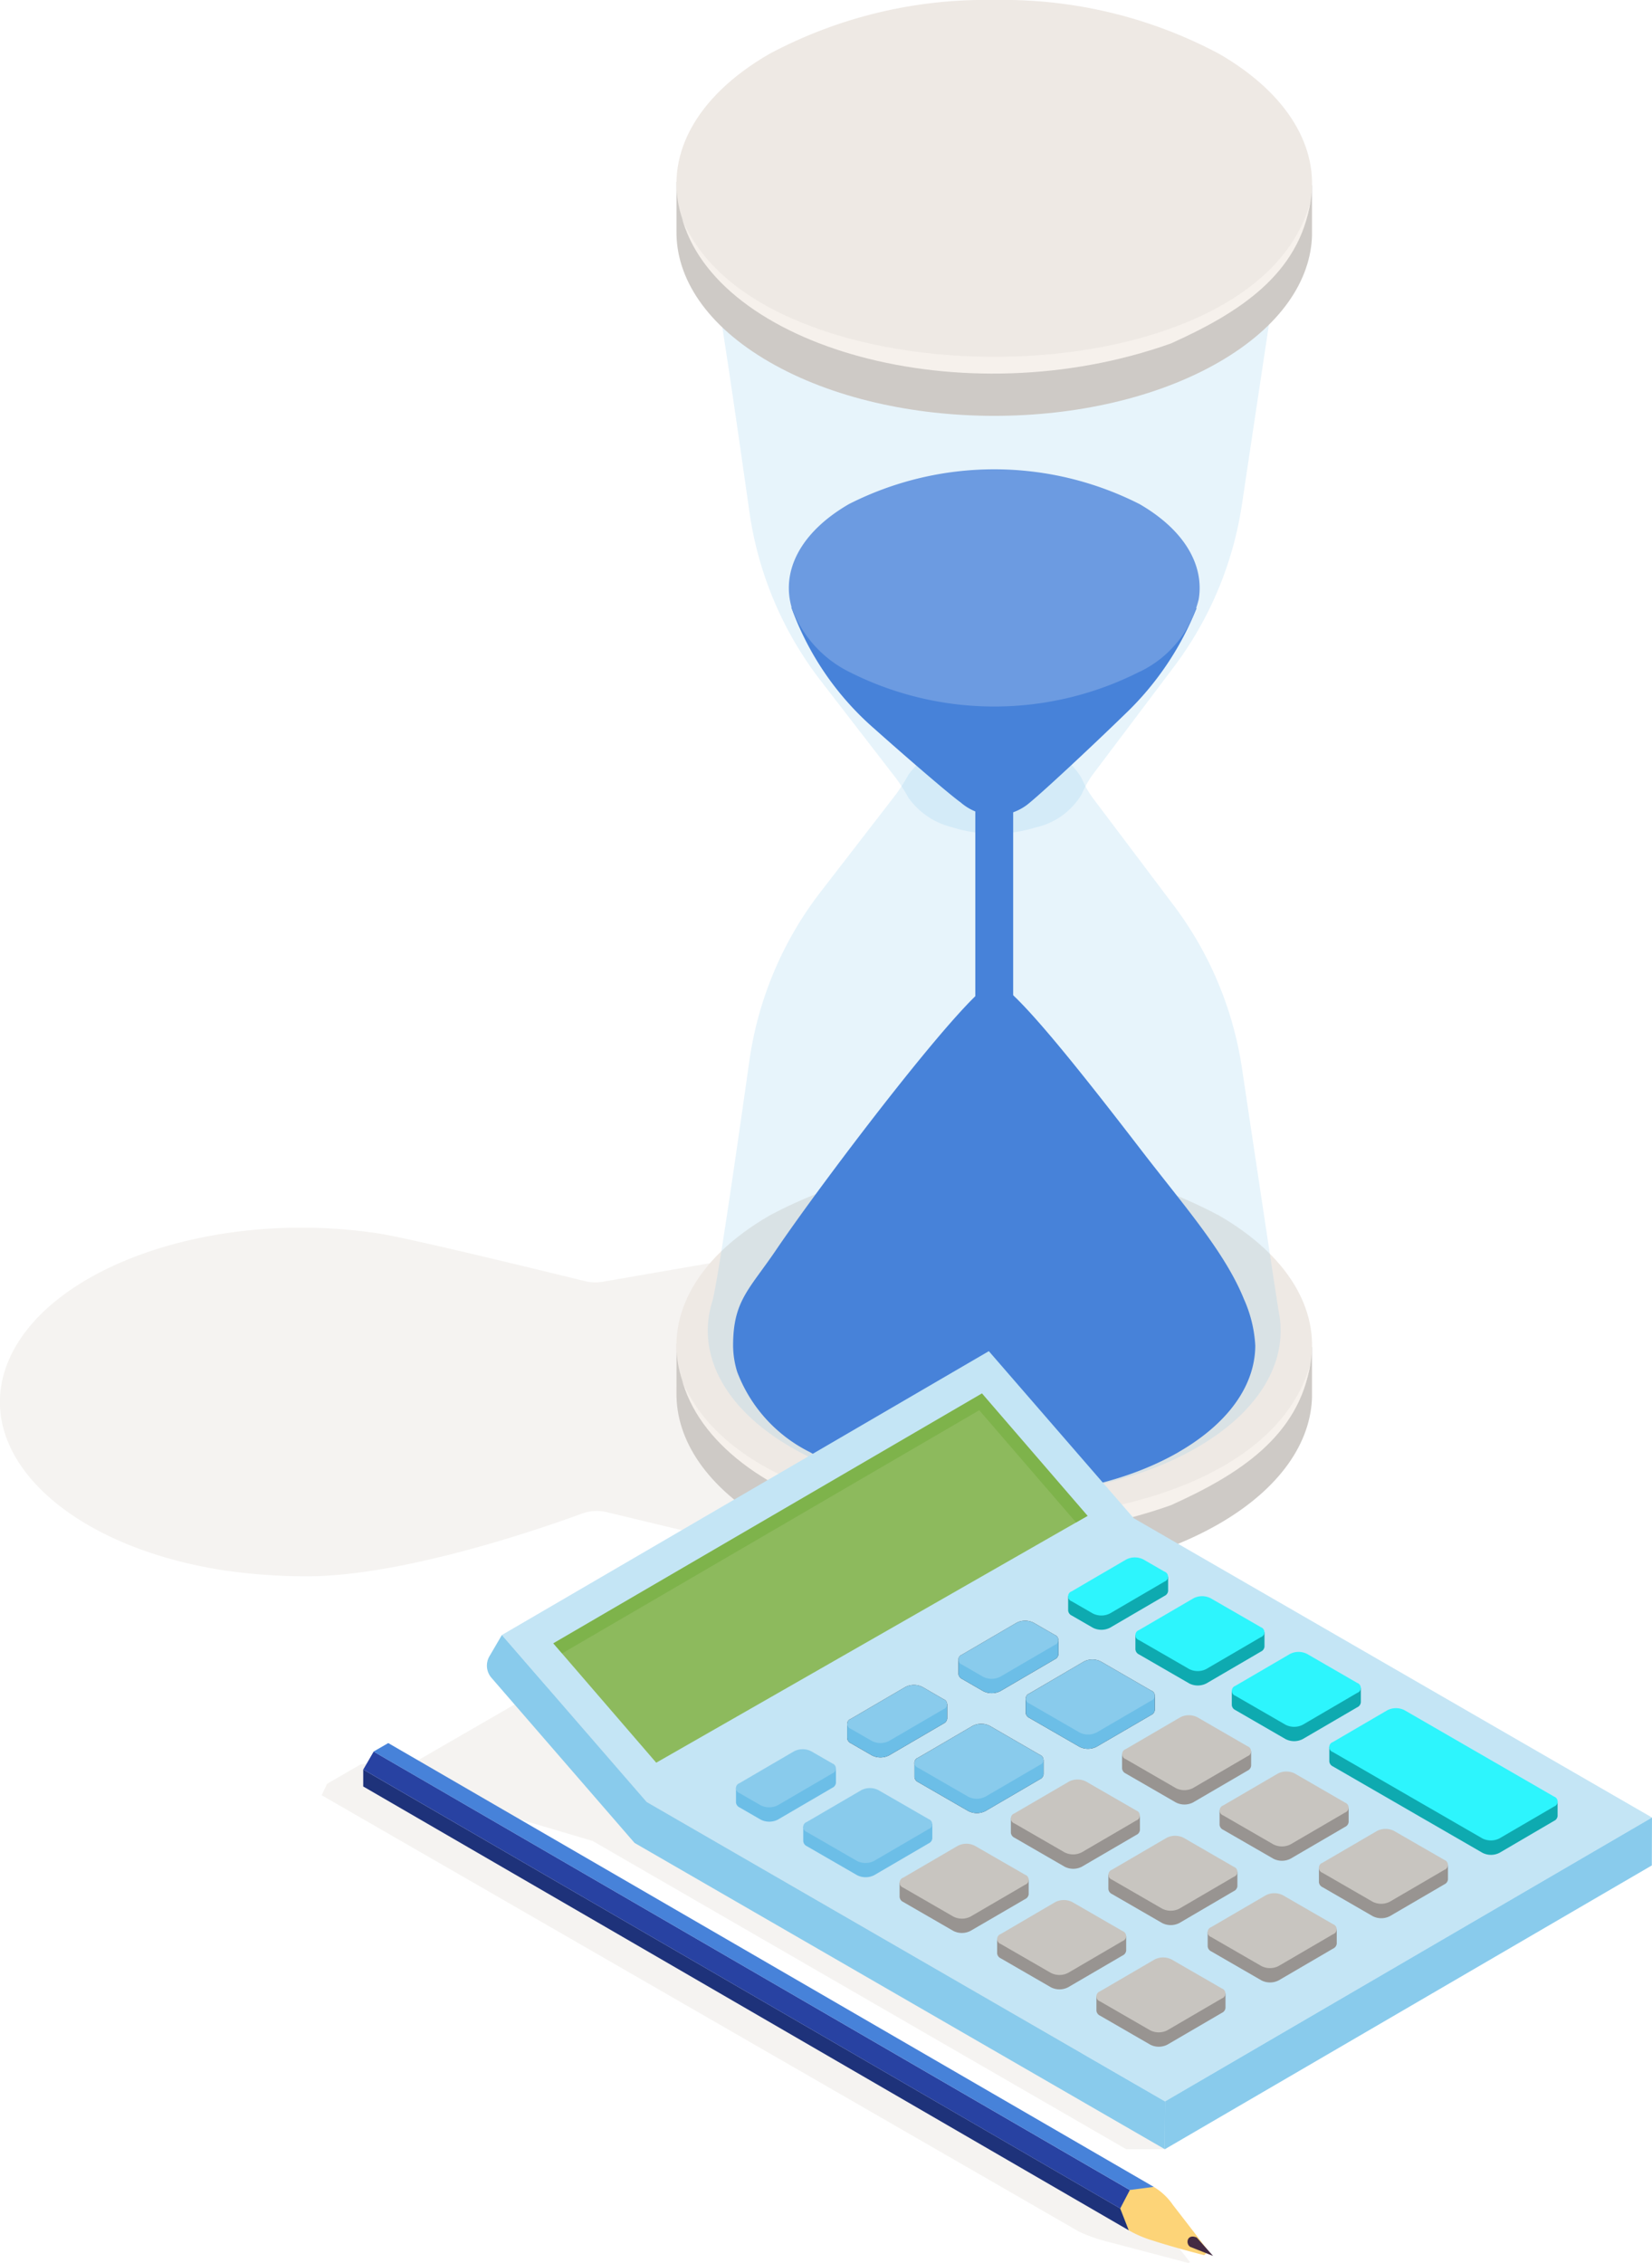 <?xml version="1.0" encoding="UTF-8"?>
<svg xmlns="http://www.w3.org/2000/svg" xmlns:xlink="http://www.w3.org/1999/xlink" id="Group_2184" data-name="Group 2184" width="80.499" height="110.221" viewBox="0 0 80.499 110.221">
  <defs>
    <clipPath id="clip-path">
      <rect id="Rectangle_905" data-name="Rectangle 905" width="80.499" height="110.221" fill="none"></rect>
    </clipPath>
    <clipPath id="clip-path-3">
      <rect id="Rectangle_887" data-name="Rectangle 887" width="38.017" height="26.65" fill="none"></rect>
    </clipPath>
    <clipPath id="clip-path-4">
      <rect id="Rectangle_888" data-name="Rectangle 888" width="59.769" height="16.976" fill="none"></rect>
    </clipPath>
    <clipPath id="clip-path-5">
      <rect id="Rectangle_889" data-name="Rectangle 889" width="42.312" height="24.429" fill="none"></rect>
    </clipPath>
    <clipPath id="clip-path-6">
      <path id="Path_5202" data-name="Path 5202" d="M31.118,64.154c-.036,2.316,1.476,4.637,4.536,6.4,6.045,3.491,15.849,3.491,21.9,0,2.987-1.725,4.5-3.979,4.534-6.239V61.94l-30.967-.165Z" transform="translate(-31.117 -61.775)" fill="none"></path>
    </clipPath>
    <linearGradient id="linear-gradient" x1="-1.062" y1="3.647" x2="-1.028" y2="3.647" gradientUnits="objectBoundingBox">
      <stop offset="0" stop-color="#b5b1ad"></stop>
      <stop offset="1" stop-color="#cecac6"></stop>
    </linearGradient>
    <clipPath id="clip-path-7">
      <path id="Path_5203" data-name="Path 5203" d="M35.654,56.033c-3.72,2.147-5.151,5.115-4.3,7.894a8.78,8.78,0,0,0,4.3,4.748c6.045,3.491,15.849,3.491,21.9,0,2.645-1.526,4.133-3.47,4.464-5.464.425-2.564-1.062-5.214-4.464-7.178A22.379,22.379,0,0,0,46.6,53.414a22.375,22.375,0,0,0-10.948,2.619" transform="translate(-31.118 -53.414)" fill="none"></path>
    </clipPath>
    <linearGradient id="linear-gradient-2" x1="-1.013" y1="2.86" x2="-0.98" y2="2.86" gradientUnits="objectBoundingBox">
      <stop offset="0" stop-color="#e0dbd7"></stop>
      <stop offset="1" stop-color="#eee9e4"></stop>
    </linearGradient>
    <clipPath id="clip-path-8">
      <path id="Path_5204" data-name="Path 5204" d="M31.345,63.378C32.955,69.738,45,73.222,55.2,69.593c3.3-1.487,6.251-3.354,6.8-6.931-2.644,10-27.232,9.977-30.658.716" transform="translate(-31.345 -62.662)" fill="none"></path>
    </clipPath>
    <linearGradient id="linear-gradient-3" x1="-1.083" y1="4.148" x2="-1.049" y2="4.148" gradientUnits="objectBoundingBox">
      <stop offset="0" stop-color="#f0ebe6"></stop>
      <stop offset="1" stop-color="#f6f1ec"></stop>
    </linearGradient>
    <clipPath id="clip-path-10">
      <rect id="Rectangle_894" data-name="Rectangle 894" width="27.913" height="36.886" fill="none"></rect>
    </clipPath>
    <clipPath id="clip-path-11">
      <rect id="Rectangle_895" data-name="Rectangle 895" width="27.913" height="36.887" fill="none"></rect>
    </clipPath>
    <clipPath id="clip-path-12">
      <path id="Path_5208" data-name="Path 5208" d="M31.118,10.74c-.036,2.316,1.476,4.637,4.536,6.4,6.045,3.491,15.849,3.491,21.9,0,2.987-1.725,4.5-3.979,4.534-6.239V8.526L31.118,8.362Z" transform="translate(-31.117 -8.362)" fill="none"></path>
    </clipPath>
    <linearGradient id="linear-gradient-4" x1="-1.062" y1="8.258" x2="-1.028" y2="8.258" xlink:href="#linear-gradient"></linearGradient>
    <clipPath id="clip-path-13">
      <path id="Path_5209" data-name="Path 5209" d="M35.654,2.619c-3.72,2.147-5.151,5.115-4.3,7.894a8.78,8.78,0,0,0,4.3,4.748c6.045,3.491,15.849,3.491,21.9,0,2.645-1.526,4.133-3.469,4.464-5.463.425-2.566-1.062-5.216-4.464-7.179A22.379,22.379,0,0,0,46.6,0,22.375,22.375,0,0,0,35.654,2.619" transform="translate(-31.118 -0.001)" fill="none"></path>
    </clipPath>
    <linearGradient id="linear-gradient-5" x1="-1.013" y1="5.877" x2="-0.98" y2="5.877" gradientUnits="objectBoundingBox">
      <stop offset="0" stop-color="#e7e2dd"></stop>
      <stop offset="1" stop-color="#eee9e4"></stop>
    </linearGradient>
    <clipPath id="clip-path-14">
      <path id="Path_5210" data-name="Path 5210" d="M31.345,9.964C32.955,16.324,45,19.809,55.2,16.179c3.3-1.487,6.251-3.353,6.8-6.93-2.644,10-27.232,9.976-30.658.715" transform="translate(-31.345 -9.249)" fill="none"></path>
    </clipPath>
    <linearGradient id="linear-gradient-6" x1="-1.083" y1="9.506" x2="-1.049" y2="9.506" xlink:href="#linear-gradient-3"></linearGradient>
    <clipPath id="clip-path-16">
      <rect id="Rectangle_901" data-name="Rectangle 901" width="26.036" height="17.984" fill="none"></rect>
    </clipPath>
    <clipPath id="clip-path-17">
      <rect id="Rectangle_902" data-name="Rectangle 902" width="26.036" height="12.662" fill="none"></rect>
    </clipPath>
  </defs>
  <g id="Group_2183" data-name="Group 2183" clip-path="url(#clip-path)">
    <g id="Group_2154" data-name="Group 2154">
      <g id="Group_2153" data-name="Group 2153" clip-path="url(#clip-path)">
        <g id="Group_2146" data-name="Group 2146" transform="translate(18.746 78.028)" opacity="0.25">
          <g id="Group_2145" data-name="Group 2145">
            <g id="Group_2144" data-name="Group 2144" clip-path="url(#clip-path-3)">
              <path id="Path_5199" data-name="Path 5199" d="M32.662,73.659,17.7,82.3l10.123,2.993,26.008,15.017h1.887Z" transform="translate(-17.696 -73.659)" fill="#d7d1c8"></path>
            </g>
          </g>
        </g>
        <g id="Group_2149" data-name="Group 2149" transform="translate(0 59.799)" opacity="0.25">
          <g id="Group_2148" data-name="Group 2148">
            <g id="Group_2147" data-name="Group 2147" clip-path="url(#clip-path-4)">
              <path id="Path_5200" data-name="Path 5200" d="M48.872,56.742a24.186,24.186,0,0,0-11.4.937l-8.1,1.4a2.1,2.1,0,0,1-.863-.029c-1.773-.435-8.542-2.087-10.01-2.314-7.84-1.213-15.9,1.474-18,6S3.057,71.922,10.9,73.135a27.953,27.953,0,0,0,3.83.29c4.712.073,11.591-2.306,13.626-3.052a2.1,2.1,0,0,1,1.219-.069l7.958,1.912a21.418,21.418,0,0,0,3.734.918c7.841,1.213,15.9-1.474,18-6s-2.552-9.18-10.393-10.393" transform="translate(0 -56.451)" fill="#d7d1c8"></path>
            </g>
          </g>
        </g>
        <g id="Group_2152" data-name="Group 2152" transform="translate(15.676 85.792)" opacity="0.25">
          <g id="Group_2151" data-name="Group 2151">
            <g id="Group_2150" data-name="Group 2150" clip-path="url(#clip-path-5)">
              <path id="Path_5201" data-name="Path 5201" d="M16.683,81.138l-1.625.939-.26.558,36.9,21.253a7.775,7.775,0,0,0,1.323.472l4.012,1.057.077-.044-1.83-2.317a3.853,3.853,0,0,0-.82-.764l-36.81-21.3Z" transform="translate(-14.798 -80.989)" fill="#d7d1c8"></path>
            </g>
          </g>
        </g>
      </g>
    </g>
    <g id="Group_2156" data-name="Group 2156" transform="translate(32.963 65.439)">
      <g id="Group_2155" data-name="Group 2155" clip-path="url(#clip-path-6)">
        <rect id="Rectangle_891" data-name="Rectangle 891" width="31.003" height="12.274" transform="translate(-0.035)" fill="url(#linear-gradient)"></rect>
      </g>
    </g>
    <g id="Group_2158" data-name="Group 2158" transform="translate(32.964 56.582)">
      <g id="Group_2157" data-name="Group 2157" clip-path="url(#clip-path-7)">
        <rect id="Rectangle_892" data-name="Rectangle 892" width="31.937" height="18.752" transform="translate(-0.616 0)" fill="url(#linear-gradient-2)"></rect>
      </g>
    </g>
    <g id="Group_2160" data-name="Group 2160" transform="translate(33.204 66.379)">
      <g id="Group_2159" data-name="Group 2159" clip-path="url(#clip-path-8)">
        <rect id="Rectangle_893" data-name="Rectangle 893" width="30.658" height="10.56" transform="translate(0 0)" fill="url(#linear-gradient-3)"></rect>
      </g>
    </g>
    <g id="Group_2168" data-name="Group 2168">
      <g id="Group_2167" data-name="Group 2167" clip-path="url(#clip-path)">
        <g id="Group_2163" data-name="Group 2163" transform="translate(34.491 35.981)" opacity="0.2">
          <g id="Group_2162" data-name="Group 2162">
            <g id="Group_2161" data-name="Group 2161" clip-path="url(#clip-path-10)">
              <path id="Path_5205" data-name="Path 5205" d="M60.409,62.023c.383,2.311-.959,4.7-4.024,6.47-5.45,3.147-14.287,3.147-19.737,0C33.3,66.558,32,63.882,32.776,61.377c.236-.766,1.165-7.176,1.808-11.721a17.446,17.446,0,0,1,3.475-8.235l3.682-4.766a9.412,9.412,0,0,0,.6-.942,3.657,3.657,0,0,1,2.1-1.423,6.8,6.8,0,0,1,4.06-.025,3.494,3.494,0,0,1,2.274,1.622,4.947,4.947,0,0,0,.516.927l3.968,5.265a17.456,17.456,0,0,1,3.328,7.928c.679,4.539,1.664,11.1,1.817,12.017" transform="translate(-32.56 -33.966)" fill="#86c7ec"></path>
            </g>
          </g>
        </g>
        <g id="Group_2166" data-name="Group 2166" transform="translate(34.491 3.719)" opacity="0.2">
          <g id="Group_2165" data-name="Group 2165">
            <g id="Group_2164" data-name="Group 2164" clip-path="url(#clip-path-11)">
              <path id="Path_5206" data-name="Path 5206" d="M56.385,5.871c-5.45-3.146-14.287-3.146-19.737,0C33.3,7.808,32,10.482,32.776,12.988c.236.766,1.165,7.176,1.808,11.721a17.475,17.475,0,0,0,3.475,8.236l3.682,4.766a9.4,9.4,0,0,1,.6.941,3.658,3.658,0,0,0,2.1,1.424,6.818,6.818,0,0,0,4.061.025,3.5,3.5,0,0,0,2.273-1.623,5.015,5.015,0,0,1,.516-.927l3.968-5.264a17.465,17.465,0,0,0,3.328-7.929c.679-4.539,1.664-11.1,1.817-12.017.383-2.311-.958-4.7-4.024-6.47M48.46,38.182a1.039,1.039,0,0,1-.562.69,3.056,3.056,0,0,1-2.762,0,1.112,1.112,0,0,1-.542-.6c-.107-.351.073-.725.542-1a3.056,3.056,0,0,1,2.762,0,.916.916,0,0,1,.562.906" transform="translate(-32.56 -3.511)" fill="#86c7ec"></path>
            </g>
          </g>
        </g>
        <path id="Path_5207" data-name="Path 5207" d="M36.4,27.923a14.217,14.217,0,0,0,4.032,5.9c1.585,1.413,3.712,3.245,4.217,3.6a2.576,2.576,0,0,0,3.223.131c.6-.457,3.143-2.829,4.776-4.417a14.553,14.553,0,0,0,3.5-5.173c.016-.041-19.749-.041-19.749-.041" transform="translate(2.159 1.656)" fill="#4782d9"></path>
      </g>
    </g>
    <g id="Group_2170" data-name="Group 2170" transform="translate(32.963 8.858)">
      <g id="Group_2169" data-name="Group 2169" clip-path="url(#clip-path-12)">
        <rect id="Rectangle_897" data-name="Rectangle 897" width="31.003" height="12.273" transform="translate(-0.035 0)" fill="url(#linear-gradient-4)"></rect>
      </g>
    </g>
    <g id="Group_2172" data-name="Group 2172" transform="translate(32.964 0.001)">
      <g id="Group_2171" data-name="Group 2171" clip-path="url(#clip-path-13)">
        <rect id="Rectangle_898" data-name="Rectangle 898" width="31.937" height="18.751" transform="translate(-0.616 0)" fill="url(#linear-gradient-5)"></rect>
      </g>
    </g>
    <g id="Group_2174" data-name="Group 2174" transform="translate(33.204 9.798)">
      <g id="Group_2173" data-name="Group 2173" clip-path="url(#clip-path-14)">
        <rect id="Rectangle_899" data-name="Rectangle 899" width="30.658" height="10.56" transform="translate(0 0)" fill="url(#linear-gradient-6)"></rect>
      </g>
    </g>
    <g id="Group_2182" data-name="Group 2182">
      <g id="Group_2181" data-name="Group 2181" clip-path="url(#clip-path)">
        <path id="Path_5211" data-name="Path 5211" d="M55.442,68.037c2.174-1.255,3.4-2.851,3.667-4.489a4.249,4.249,0,0,0,.058-.7,6.35,6.35,0,0,0-.551-2.25c-.927-2.292-2.9-4.524-5.009-7.263-3.053-3.969-6.376-8.165-7.16-8.165-1.015,0-8.3,9.594-10.624,13.021-1.316,1.941-2.1,2.483-2.1,4.657a4.384,4.384,0,0,0,.2,1.292,7.214,7.214,0,0,0,3.529,3.9c4.968,2.868,13.022,2.868,17.989,0" transform="translate(2 2.679)" fill="#4782d9"></path>
        <path id="Path_5212" data-name="Path 5212" d="M53.373,31.443a5.327,5.327,0,0,0,2.886-3.533c.275-1.657-.686-3.37-2.886-4.64a15.645,15.645,0,0,0-14.155,0c-2.4,1.389-3.329,3.307-2.776,5.1a5.678,5.678,0,0,0,2.776,3.069,15.645,15.645,0,0,0,14.155,0" transform="translate(2.152 1.28)" fill="#6c9be1"></path>
        <rect id="Rectangle_900" data-name="Rectangle 900" width="1.845" height="11.992" transform="translate(47.525 37.93)" fill="#4782d9"></rect>
        <path id="Path_5213" data-name="Path 5213" d="M23.087,75.948,46.815,62.123l7.053,8.13L48.157,80.382l-18.017,3.7Z" transform="translate(1.369 3.685)" fill="#c4e5f5"></path>
        <g id="Group_2177" data-name="Group 2177" transform="translate(26.961 67.868)" opacity="0.9">
          <g id="Group_2176" data-name="Group 2176">
            <g id="Group_2175" data-name="Group 2175" clip-path="url(#clip-path-16)">
              <path id="Path_5214" data-name="Path 5214" d="M25.451,76.239,46.34,64.068l5.147,5.963L30.467,82.052Z" transform="translate(-25.451 -64.068)" fill="#87b64c"></path>
            </g>
          </g>
        </g>
        <g id="Group_2180" data-name="Group 2180" transform="translate(26.961 67.868)" opacity="0.5" style="mix-blend-mode: multiply;isolation: isolate">
          <g id="Group_2179" data-name="Group 2179">
            <g id="Group_2178" data-name="Group 2178" clip-path="url(#clip-path-17)">
              <path id="Path_5215" data-name="Path 5215" d="M46.207,64.885l4.718,5.467.561-.321-5.148-5.963L25.451,76.238l.426.492Z" transform="translate(-25.451 -64.068)" fill="#6fab39"></path>
            </g>
          </g>
        </g>
        <path id="Path_5216" data-name="Path 5216" d="M29.745,83.623,53.472,69.8,78.735,84.383,55.007,98.208Z" transform="translate(1.764 4.14)" fill="#c4e5f5"></path>
        <path id="Path_5217" data-name="Path 5217" d="M53.593,97.392,77.32,83.567,77.312,85.9,53.584,99.721Z" transform="translate(3.178 4.956)" fill="#89cbec"></path>
        <path id="Path_5218" data-name="Path 5218" d="M23.128,75.174l7.053,8.13L55.442,97.89l-.008,2.329L29.592,85.3l-6.968-8.037a.905.905,0,0,1-.106-1.047Z" transform="translate(1.328 4.459)" fill="#89cbec"></path>
        <path id="Path_5219" data-name="Path 5219" d="M56.1,83.246v.7a.3.3,0,0,0,.175.244L58.723,85.6a.918.918,0,0,0,.834,0l2.661-1.552a.293.293,0,0,0,.172-.24v-.7Z" transform="translate(3.327 4.929)" fill="#989491"></path>
        <path id="Path_5220" data-name="Path 5220" d="M62.215,82.965a.256.256,0,0,1,0,.484L59.557,85a.921.921,0,0,1-.834,0l-2.447-1.412a.256.256,0,0,1,0-.484l2.661-1.552a.914.914,0,0,1,.835,0Z" transform="translate(3.327 4.831)" fill="#c8c5c0"></path>
        <path id="Path_5221" data-name="Path 5221" d="M60.67,85.884v.7a.3.3,0,0,0,.175.244l2.447,1.413a.918.918,0,0,0,.834,0l2.661-1.552a.293.293,0,0,0,.172-.24v-.7Z" transform="translate(3.598 5.086)" fill="#989491"></path>
        <path id="Path_5222" data-name="Path 5222" d="M66.783,85.6a.256.256,0,0,1,0,.484l-2.661,1.553a.921.921,0,0,1-.834,0l-2.447-1.412a.256.256,0,0,1,0-.484L63.5,84.19a.914.914,0,0,1,.835,0Z" transform="translate(3.598 4.987)" fill="#c8c5c0"></path>
        <path id="Path_5223" data-name="Path 5223" d="M50.985,86.2v.7a.3.3,0,0,0,.175.244l2.447,1.413a.921.921,0,0,0,.834,0L57.1,87a.293.293,0,0,0,.172-.24v-.7Z" transform="translate(3.024 5.105)" fill="#989491"></path>
        <path id="Path_5224" data-name="Path 5224" d="M57.1,85.919a.256.256,0,0,1,0,.484L54.44,87.956a.921.921,0,0,1-.834,0L51.16,86.543a.256.256,0,0,1,0-.484l2.661-1.553a.92.92,0,0,1,.835,0Z" transform="translate(3.024 5.006)" fill="#c8c5c0"></path>
        <path id="Path_5225" data-name="Path 5225" d="M55.553,88.838v.7a.3.3,0,0,0,.175.244l2.447,1.413a.921.921,0,0,0,.834,0l2.661-1.553a.293.293,0,0,0,.172-.24v-.7Z" transform="translate(3.295 5.261)" fill="#989491"></path>
        <path id="Path_5226" data-name="Path 5226" d="M61.666,88.557a.256.256,0,0,1,0,.484l-2.661,1.553a.921.921,0,0,1-.834,0l-2.447-1.412a.256.256,0,0,1,0-.484l2.661-1.552a.914.914,0,0,1,.835,0Z" transform="translate(3.295 5.163)" fill="#c8c5c0"></path>
        <path id="Path_5227" data-name="Path 5227" d="M51.616,80.656v.7a.3.3,0,0,0,.175.244l2.447,1.413a.918.918,0,0,0,.834,0l2.661-1.552a.293.293,0,0,0,.172-.24v-.7Z" transform="translate(3.061 4.776)" fill="#989491"></path>
        <path id="Path_5228" data-name="Path 5228" d="M57.729,80.375a.256.256,0,0,1,0,.484l-2.661,1.553a.921.921,0,0,1-.834,0L51.791,81a.256.256,0,0,1,0-.484l2.661-1.553a.92.92,0,0,1,.835,0Z" transform="translate(3.061 4.677)" fill="#c8c5c0"></path>
        <path id="Path_5229" data-name="Path 5229" d="M56.662,77.743v.7a.3.3,0,0,0,.175.244L59.283,80.1a.918.918,0,0,0,.834,0l2.661-1.552a.293.293,0,0,0,.172-.24v-.7Z" transform="translate(3.361 4.603)" fill="#0eaab0"></path>
        <path id="Path_5230" data-name="Path 5230" d="M62.775,77.462a.256.256,0,0,1,0,.484L60.117,79.5a.921.921,0,0,1-.834,0l-2.447-1.412a.256.256,0,0,1,0-.484l2.661-1.553a.92.92,0,0,1,.835,0Z" transform="translate(3.361 4.505)" fill="#2df5fd"></path>
        <path id="Path_5231" data-name="Path 5231" d="M46.5,83.611v.7a.3.3,0,0,0,.175.244l2.447,1.413a.918.918,0,0,0,.834,0l2.661-1.552a.293.293,0,0,0,.172-.24v-.7Z" transform="translate(2.758 4.951)" fill="#989491"></path>
        <path id="Path_5232" data-name="Path 5232" d="M52.612,83.329a.256.256,0,0,1,0,.484l-2.661,1.553a.921.921,0,0,1-.834,0l-2.447-1.412a.256.256,0,0,1,0-.484l2.661-1.552a.914.914,0,0,1,.835,0Z" transform="translate(2.758 4.853)" fill="#c8c5c0"></path>
        <path id="Path_5233" data-name="Path 5233" d="M41.382,86.565v.7a.3.3,0,0,0,.175.244L44,88.919a.918.918,0,0,0,.834,0L47.5,87.368a.293.293,0,0,0,.172-.24v-.7Z" transform="translate(2.454 5.126)" fill="#989491"></path>
        <path id="Path_5234" data-name="Path 5234" d="M47.5,86.283a.256.256,0,0,1,0,.484L44.837,88.32a.921.921,0,0,1-.834,0l-2.447-1.412a.256.256,0,0,1,0-.484l2.661-1.552a.914.914,0,0,1,.835,0Z" transform="translate(2.454 5.028)" fill="#c8c5c0"></path>
        <path id="Path_5235" data-name="Path 5235" d="M47.183,78.1v.7a.3.3,0,0,0,.175.244L49.8,80.451a.918.918,0,0,0,.834,0L53.3,78.9a.293.293,0,0,0,.172-.24v-.7Z" transform="translate(2.798 4.624)" fill="#261e22"></path>
        <path id="Path_5236" data-name="Path 5236" d="M53.3,77.816a.256.256,0,0,1,0,.484l-2.661,1.553a.921.921,0,0,1-.834,0L47.358,78.44a.256.256,0,0,1,0-.484L50.015,76.4a.914.914,0,0,1,.835,0Z" transform="translate(2.798 4.526)" fill="#3f3434"></path>
        <path id="Path_5237" data-name="Path 5237" d="M52.229,75.184v.7a.3.3,0,0,0,.175.244l2.447,1.413a.921.921,0,0,0,.834,0l2.661-1.553a.293.293,0,0,0,.172-.24v-.7Z" transform="translate(3.098 4.451)" fill="#0eaab0"></path>
        <path id="Path_5238" data-name="Path 5238" d="M58.342,74.9a.256.256,0,0,1,0,.484l-2.661,1.553a.921.921,0,0,1-.834,0L52.4,75.526a.256.256,0,0,1,0-.484l2.661-1.552a.914.914,0,0,1,.835,0Z" transform="translate(3.098 4.353)" fill="#2df5fd"></path>
        <path id="Path_5239" data-name="Path 5239" d="M42.066,81.051v.7a.3.3,0,0,0,.175.245l2.447,1.412a.921.921,0,0,0,.834,0l2.661-1.553a.293.293,0,0,0,.172-.24v-.7Z" transform="translate(2.495 4.799)" fill="#261e22"></path>
        <path id="Path_5240" data-name="Path 5240" d="M48.179,80.77a.256.256,0,0,1,0,.484l-2.661,1.553a.921.921,0,0,1-.834,0l-2.447-1.412a.256.256,0,0,1,0-.484L44.9,79.357a.92.92,0,0,1,.835,0Z" transform="translate(2.495 4.701)" fill="#3f3434"></path>
        <path id="Path_5241" data-name="Path 5241" d="M36.95,84l0,.7a.3.3,0,0,0,.175.244l2.448,1.413a.919.919,0,0,0,.833,0l2.661-1.553a.293.293,0,0,0,.172-.24v-.7Z" transform="translate(2.191 4.974)" fill="#6cbee7"></path>
        <path id="Path_5242" data-name="Path 5242" d="M43.062,83.724a.256.256,0,0,1,0,.484L40.4,85.761a.921.921,0,0,1-.834,0l-2.447-1.412a.256.256,0,0,1,0-.484l2.661-1.552a.914.914,0,0,1,.835,0Z" transform="translate(2.191 4.876)" fill="#89cbec"></path>
        <path id="Path_5243" data-name="Path 5243" d="M42.067,81.052v.7a.3.3,0,0,0,.175.245l2.447,1.412a.921.921,0,0,0,.834,0l2.661-1.553a.293.293,0,0,0,.172-.24v-.7Z" transform="translate(2.495 4.799)" fill="#6cbee7"></path>
        <path id="Path_5244" data-name="Path 5244" d="M48.18,80.771a.256.256,0,0,1,0,.484l-2.661,1.553a.921.921,0,0,1-.834,0l-2.447-1.412a.256.256,0,0,1,0-.484L44.9,79.358a.92.92,0,0,1,.835,0Z" transform="translate(2.495 4.701)" fill="#89cbec"></path>
        <path id="Path_5245" data-name="Path 5245" d="M47.184,78.1v.7a.3.3,0,0,0,.175.244L49.8,80.452a.921.921,0,0,0,.834,0L53.3,78.9a.293.293,0,0,0,.172-.24v-.7Z" transform="translate(2.798 4.624)" fill="#6cbee7"></path>
        <path id="Path_5246" data-name="Path 5246" d="M53.3,77.817a.256.256,0,0,1,0,.484l-2.661,1.553a.921.921,0,0,1-.834,0l-2.447-1.412a.256.256,0,0,1,0-.484L50.015,76.4a.914.914,0,0,1,.835,0Z" transform="translate(2.798 4.526)" fill="#89cbec"></path>
        <path id="Path_5247" data-name="Path 5247" d="M44.089,76.356v.7a.3.3,0,0,0,.175.244l1.029.594a.923.923,0,0,0,.835,0l2.66-1.553a.293.293,0,0,0,.172-.24v-.7Z" transform="translate(2.615 4.472)" fill="#261e22"></path>
        <path id="Path_5248" data-name="Path 5248" d="M48.784,75.21a.256.256,0,0,1,0,.484l-2.661,1.553a.921.921,0,0,1-.834,0l-1.029-.594a.255.255,0,0,1,0-.483l2.66-1.553a.922.922,0,0,1,.836,0Z" transform="translate(2.615 4.42)" fill="#3f3434"></path>
        <path id="Path_5249" data-name="Path 5249" d="M49.135,73.442v.7a.3.3,0,0,0,.175.244l1.029.594a.923.923,0,0,0,.835,0l2.66-1.553a.293.293,0,0,0,.172-.24v-.7Z" transform="translate(2.914 4.299)" fill="#0eaab0"></path>
        <path id="Path_5250" data-name="Path 5250" d="M53.83,72.3a.256.256,0,0,1,0,.484l-2.66,1.553a.921.921,0,0,1-.834,0l-1.03-.594a.255.255,0,0,1,0-.483l2.66-1.553a.922.922,0,0,1,.836,0Z" transform="translate(2.914 4.247)" fill="#2df5fd"></path>
        <path id="Path_5251" data-name="Path 5251" d="M38.972,79.31v.7a.3.3,0,0,0,.175.245l1.029.593a.923.923,0,0,0,.835,0l2.66-1.553a.293.293,0,0,0,.172-.24v-.7Z" transform="translate(2.311 4.647)" fill="#261e22"></path>
        <path id="Path_5252" data-name="Path 5252" d="M43.667,78.165a.256.256,0,0,1,0,.484L41.009,80.2a.921.921,0,0,1-.834,0l-1.03-.594a.255.255,0,0,1,0-.483l2.66-1.553a.922.922,0,0,1,.836,0Z" transform="translate(2.311 4.595)" fill="#3f3434"></path>
        <path id="Path_5253" data-name="Path 5253" d="M33.855,82.264v.7a.3.3,0,0,0,.175.244l1.029.594a.923.923,0,0,0,.835,0l2.66-1.553a.293.293,0,0,0,.172-.24v-.7Z" transform="translate(2.008 4.823)" fill="#6cbee7"></path>
        <path id="Path_5254" data-name="Path 5254" d="M38.551,81.119a.256.256,0,0,1,0,.484l-2.661,1.553a.921.921,0,0,1-.834,0l-1.03-.594a.255.255,0,0,1,0-.483l2.66-1.553a.922.922,0,0,1,.836,0Z" transform="translate(2.008 4.77)" fill="#89cbec"></path>
        <path id="Path_5255" data-name="Path 5255" d="M38.972,79.31v.7a.3.3,0,0,0,.175.245l1.029.593a.923.923,0,0,0,.835,0l2.66-1.553a.293.293,0,0,0,.172-.24v-.7Z" transform="translate(2.311 4.647)" fill="#6cbee7"></path>
        <path id="Path_5256" data-name="Path 5256" d="M43.667,78.165a.256.256,0,0,1,0,.484L41.009,80.2a.921.921,0,0,1-.834,0l-1.03-.594a.255.255,0,0,1,0-.483l2.66-1.553a.922.922,0,0,1,.836,0Z" transform="translate(2.311 4.595)" fill="#89cbec"></path>
        <path id="Path_5257" data-name="Path 5257" d="M44.089,76.356v.7a.3.3,0,0,0,.175.244l1.029.594a.923.923,0,0,0,.835,0l2.66-1.553a.293.293,0,0,0,.172-.24v-.7Z" transform="translate(2.615 4.472)" fill="#6cbee7"></path>
        <path id="Path_5258" data-name="Path 5258" d="M48.784,75.21a.256.256,0,0,1,0,.484l-2.661,1.553a.921.921,0,0,1-.834,0l-1.03-.594a.255.255,0,0,1,0-.483l2.66-1.553a.922.922,0,0,1,.836,0Z" transform="translate(2.615 4.42)" fill="#89cbec"></path>
        <path id="Path_5259" data-name="Path 5259" d="M45.868,89.155v.7a.3.3,0,0,0,.175.244l2.447,1.413a.918.918,0,0,0,.834,0l2.661-1.552a.293.293,0,0,0,.172-.24v-.7Z" transform="translate(2.72 5.28)" fill="#989491"></path>
        <path id="Path_5260" data-name="Path 5260" d="M51.981,88.873a.256.256,0,0,1,0,.484L49.323,90.91a.921.921,0,0,1-.834,0L46.043,89.5a.256.256,0,0,1,0-.484L48.7,87.461a.914.914,0,0,1,.835,0Z" transform="translate(2.72 5.181)" fill="#c8c5c0"></path>
        <path id="Path_5261" data-name="Path 5261" d="M50.436,91.792v.7a.3.3,0,0,0,.175.244l2.447,1.413a.918.918,0,0,0,.834,0l2.661-1.552a.293.293,0,0,0,.172-.24v-.7Z" transform="translate(2.991 5.436)" fill="#989491"></path>
        <path id="Path_5262" data-name="Path 5262" d="M56.549,91.511a.256.256,0,0,1,0,.484l-2.661,1.553a.921.921,0,0,1-.834,0l-2.447-1.412a.256.256,0,0,1,0-.484L53.268,90.1a.914.914,0,0,1,.835,0Z" transform="translate(2.991 5.338)" fill="#c8c5c0"></path>
        <path id="Path_5263" data-name="Path 5263" d="M61.148,80.325v.7a.3.3,0,0,0,.175.244l7.286,4.207a.915.915,0,0,0,.834,0L72.1,83.921a.291.291,0,0,0,.172-.24v-.7Z" transform="translate(3.627 4.764)" fill="#0eaab0"></path>
        <path id="Path_5264" data-name="Path 5264" d="M72.1,82.845l-7.286-4.207a.922.922,0,0,0-.836,0l-2.66,1.553a.255.255,0,0,0,0,.483l7.286,4.207a.921.921,0,0,0,.834,0L72.1,83.329a.256.256,0,0,0,0-.484" transform="translate(3.627 4.658)" fill="#2df5fd"></path>
        <path id="Path_5265" data-name="Path 5265" d="M54.008,103.8l-37.3-21.615,0-.826,37.3,21.616Z" transform="translate(0.991 4.825)" fill="#1e327a"></path>
        <rect id="Rectangle_903" data-name="Rectangle 903" width="1.011" height="43.107" transform="translate(17.701 86.185) rotate(-59.905)" fill="#2842a2"></rect>
        <path id="Path_5266" data-name="Path 5266" d="M54.483,102.172l-37.3-21.615.717-.414,37.3,21.615Z" transform="translate(1.019 4.753)" fill="#4782d9"></path>
        <path id="Path_5267" data-name="Path 5267" d="M53.163,100.548a3,3,0,0,1,.937.882c.7.9,1.737,2.254,1.737,2.254l-.218.19s-1.512-.386-2.5-.711a5.578,5.578,0,0,1-1.174-.5L51.53,101.6l.47-.9Z" transform="translate(3.056 5.964)" fill="#fdd478"></path>
        <path id="Path_5268" data-name="Path 5268" d="M55.073,102.879c-.449-.2-.567.276-.324.452l1.123.445Z" transform="translate(3.24 6.099)" fill="#442b43"></path>
      </g>
    </g>
  </g>
</svg>
